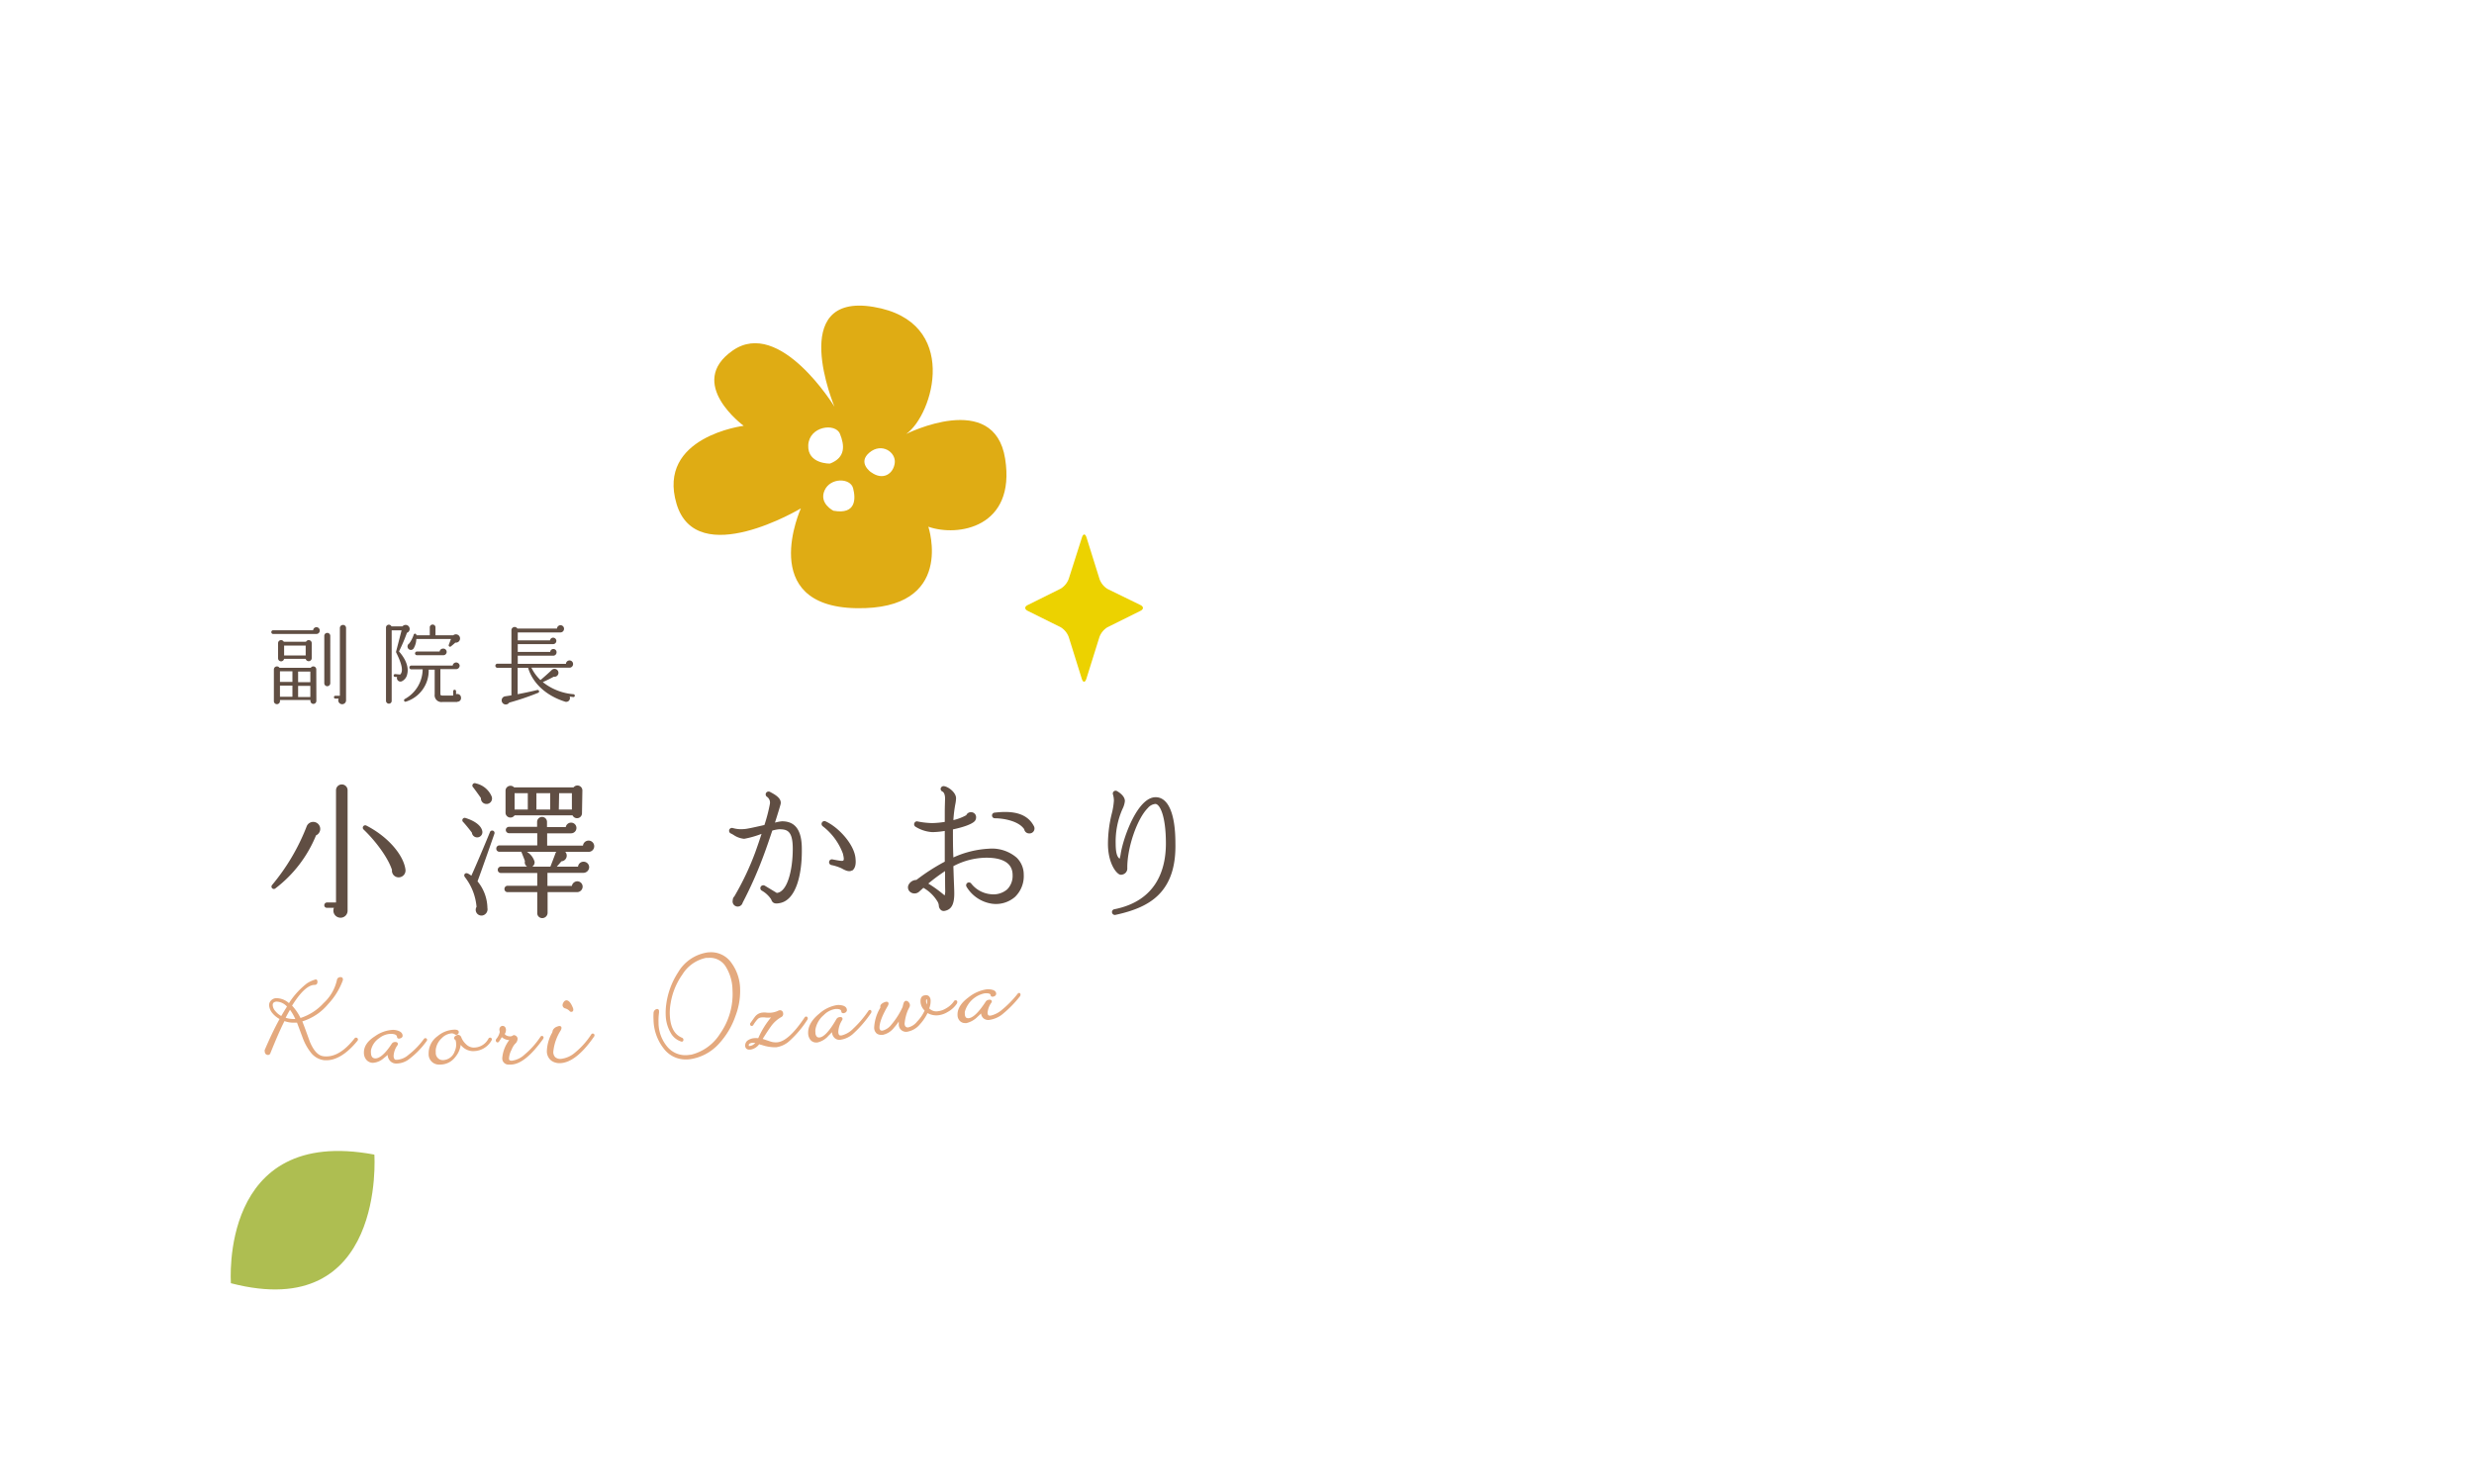 <svg xmlns="http://www.w3.org/2000/svg" viewBox="0 0 500 300"><defs><style>.cls-1{fill:none;}.cls-2{fill:#ecd200;}.cls-3{fill:#aebe51;}.cls-4{fill:#604e43;}.cls-5{fill:#e4a97e;}.cls-6{fill:#dfac14;}</style></defs><title>name3</title><g id="レイヤー_2" data-name="レイヤー 2"><g id="contents"><rect class="cls-1" width="500" height="300"/><path class="cls-2" d="M223.85,119.07a3.9,3.9,0,0,1-1.63-2l-2.63-8.41c-.26-.81-.67-.81-.93,0L216,117a3.9,3.9,0,0,1-1.63,2l-6.68,3.32c-.65.32-.65.84,0,1.16l6.68,3.32a3.9,3.9,0,0,1,1.63,2l2.63,8.41c.26.81.67.81.93,0l2.63-8.41a3.9,3.9,0,0,1,1.63-2l6.68-3.32c.65-.32.65-.84,0-1.16Z"/><path class="cls-3" d="M75.66,233.41s2.39,34.17-29,26C46.7,259.42,44.16,227.47,75.66,233.41Z"/><path class="cls-4" d="M63.94,128.16H55.15a.38.38,0,0,1,0-.75h8.13a.68.68,0,0,1,.68-.62.67.67,0,0,1,.66.69A.67.67,0,0,1,63.94,128.16Zm0,13.54a.62.62,0,0,1-.61.6.6.6,0,0,1-.59-.6v-.2H56.58v.31a.62.62,0,0,1-1.23,0v-6.48a.62.62,0,0,1,1.14-.33h6.32a.6.6,0,0,1,1.11.33ZM63,133.1a.62.62,0,0,1-1.22.09H57.41a.61.61,0,0,1-1.21-.09V130a.61.61,0,0,1,1.15-.27h4.5A.61.61,0,0,1,63,130Zm-6.42,4.75H59.1v-2.14H56.58Zm0,3H59.1v-2.25H56.58Zm.84-8.34h4.36v-2H57.42Zm2.83,5.39h2.47v-2.14H60.25Zm0,3h2.47v-2.25H60.25Zm6.5-2.79a.61.61,0,0,1-.61.61.6.6,0,0,1-.6-.61v-9.56a.6.6,0,0,1,.6-.61.61.61,0,0,1,.61.61Zm3.19,3.4a.79.79,0,1,1-1.5-.28h-.66a.29.29,0,1,1,0-.58h.91V126.94a.63.63,0,0,1,.64-.61.61.61,0,0,1,.61.61Z"/><path class="cls-4" d="M82.25,127.91a35.77,35.77,0,0,1-1.61,3.78c1.91,2.18,1.86,3.8,1.66,4.59a2,2,0,0,1-1.12,1.46.72.72,0,0,1-.93-.9l-.42,0a.28.28,0,0,1-.27-.3.29.29,0,0,1,.31-.27l1,.09c.86-.79,0-2.83-.81-4.47a.3.3,0,0,1,0-.21l1.1-4.25h-2v14.24a.56.56,0,0,1-.56.58.59.59,0,0,1-.59-.58V126.87a.58.58,0,0,1,1.11-.24h2.22a.82.82,0,1,1,.94,1.28Zm10.17,14-3,0a1.37,1.37,0,0,1-1.57-1.53l0-5H86.64A6.56,6.56,0,0,1,82,141.85c-.32.09-.48-.38-.19-.54a6.92,6.92,0,0,0,3.61-6h-2.3a.38.38,0,0,1,0-.76h8.37a.71.71,0,0,1,1.41,0,.72.72,0,0,1-.69.72H89l0,5c0,.23.09.34.4.34h2.19v-.88a.29.29,0,1,1,.58,0v.61a.74.74,0,0,1,1,.69A.73.73,0,0,1,92.42,141.86Zm-.4-12c-.23.22-.68.6-.84.72a.28.28,0,0,1-.47-.3l.43-1.16h-7a4,4,0,0,1-.54,1.91.67.67,0,0,1-1.06.08.7.7,0,0,1,.16-1.07,6.55,6.55,0,0,0,.9-1.74.28.28,0,0,1,.56.07h2.7v-1.66a.58.58,0,0,1,1.15,0v1.66h3.6a.84.84,0,1,1,.45,1.49Zm-2.5,2.54H84.26a.36.36,0,0,1-.38-.36.38.38,0,0,1,.38-.38h4.59a.69.69,0,0,1,.67-.59.67.67,0,1,1,0,1.33Z"/><path class="cls-4" d="M115.81,140.91l-.68-.09a.76.76,0,0,1-1,1c-4-1.28-6.54-3.91-7.4-6.82h-2.11v5.34c1.08-.21,2.45-.48,4-.86a.3.3,0,0,1,.18.56,52.93,52.93,0,0,1-5.89,2,.83.83,0,1,1-.9-1.26l1.35-.21V135h-2.89a.42.42,0,0,1,0-.83h2.89v-6.79a.65.65,0,0,1,1.21-.31h8a.72.72,0,0,1,.72-.68.71.71,0,0,1,.7.72.73.73,0,0,1-.72.74h-8.63v1.6h6.52a.64.64,0,0,1,.63-.54.65.65,0,1,1,0,1.3h-7.15v1.58h6.56a.64.64,0,0,1,1.28.09.67.67,0,0,1-.65.67h-7.19v1.65h9.74a.72.72,0,0,1,1.44.06.73.73,0,0,1-.73.72h-7.69a8.75,8.75,0,0,0,1.83,2.5c.42-.34,1.82-1.58,2.24-2a.8.8,0,1,1,.45,1.32c-.52.28-1.51.79-2.22,1.09a11.43,11.43,0,0,0,6.21,2.45.3.3,0,0,1,.26.33A.29.29,0,0,1,115.81,140.91Z"/><path class="cls-5" d="M72,209.77a.35.35,0,0,0-.35.15c-2,2.54-4,3.77-6,3.63a1.92,1.92,0,0,1-.41-.05c-1-.17-1.86-1.13-2.59-2.84-.52-1.4-1-2.8-1.55-4.18A11,11,0,0,0,66.3,203a14,14,0,0,0,3-4.86.69.69,0,0,0,0-.2c0-.2-.13-.42-.52-.41s-.63.3-.66.47a9,9,0,0,1-2.73,4.79,10.73,10.73,0,0,1-4.66,3,10,10,0,0,0-1.7-2.49c1.72-2.78,3.26-4.2,4.58-4.2a.54.54,0,0,0,.39-.14.66.66,0,0,0,.15-.55.45.45,0,0,0-.16-.37.36.36,0,0,0-.33,0,6.34,6.34,0,0,0-1.62.75,15.6,15.6,0,0,0-3.64,4,3.89,3.89,0,0,0-2.4-1h0a1.53,1.53,0,0,0-1.49.84,1.31,1.31,0,0,0-.12.64,2.8,2.8,0,0,0,.66,1.54A5,5,0,0,0,56.5,206c-1,1.81-2,3.91-3,6.26a.42.42,0,0,0,0,.23c0,.65.44.76.62.77s.42,0,.57-.46c1-2.47,1.89-4.57,2.8-6.38a5.33,5.33,0,0,0,1.79.32h.07l.68,0,1.15,3.08a11.07,11.07,0,0,0,1.67,3,4,4,0,0,0,2.79,1.52h.32c2,0,4.14-1.31,6.26-3.91a.52.52,0,0,0,.13-.31A.38.38,0,0,0,72,209.77Zm-16-7.28h0a2.91,2.91,0,0,1,2,1c-.36.56-.74,1.19-1.16,1.9a4,4,0,0,1-1.2-1,2,2,0,0,1-.52-1.13.73.73,0,0,1,.16-.56A1,1,0,0,1,56,202.49ZM59.68,206H59.5a5.46,5.46,0,0,1-1.77-.25c.29-.57.58-1.1.88-1.61A9.79,9.79,0,0,1,59.68,206Z"/><path class="cls-5" d="M86,209.87a.37.37,0,0,0-.33.16,15.69,15.69,0,0,1-3.11,3.21,3.87,3.87,0,0,1-2.32,1,1.75,1.75,0,0,1-.24,0c-.18,0-.43-.17-.45-.77a4,4,0,0,1,.78-2.17.45.45,0,0,0,.09-.27.41.41,0,0,0-.13-.27.61.61,0,0,0-.46-.11.75.75,0,0,0-.63.31c-1.63,2.5-2.7,3-3.32,3h0c-.4,0-.87-.16-.91-1.1a3.23,3.23,0,0,1,0-.53,3.94,3.94,0,0,1,1.7-2.48A3.82,3.82,0,0,1,79,209c.79,0,1.21.23,1.24.61a.39.39,0,0,0,.16.3.57.57,0,0,0,.47,0,.6.6,0,0,0,.5-.45c0-.31-.06-.75-.82-1.06a3.36,3.36,0,0,0-1.14-.21h0a6.8,6.8,0,0,0-3.58,1.26c-1.59,1-2.34,2.15-2.28,3.47a2.17,2.17,0,0,0,.47,1.3,1.78,1.78,0,0,0,1.31.64,3.65,3.65,0,0,0,2.29-1,6.72,6.72,0,0,0,.72-.61,1.91,1.91,0,0,0,.49,1.21A1.64,1.64,0,0,0,80,215h.14a4.3,4.3,0,0,0,2.32-.73,17,17,0,0,0,3.74-3.78.51.51,0,0,0,.12-.32A.35.35,0,0,0,86,209.87Z"/><path class="cls-5" d="M99.12,209.77a.38.38,0,0,0-.39.18,3.33,3.33,0,0,1-3.22,1.81,2.3,2.3,0,0,1-1.38-.72,3.62,3.62,0,0,1-.88-1.29.81.81,0,0,0-.4-.49.64.64,0,0,0-.54,0c-.14.06-.56.25-.54.67a.35.35,0,0,0,.22.25s.17.09.2.88a3.09,3.09,0,0,1-.27,1.41,2.59,2.59,0,0,1-2.43,1.84h0a1.67,1.67,0,0,1-.53-.1,1.47,1.47,0,0,1-.89-1.49,3.62,3.62,0,0,1,0-.56,3.73,3.73,0,0,1,1.18-2.26,3.18,3.18,0,0,1,2-1,1.08,1.08,0,0,1,.71.23.41.41,0,0,0,.2.06.53.53,0,0,0,.41-.15.57.57,0,0,0,.15-.42c0-.15-.1-.41-.61-.46a1.85,1.85,0,0,0-.41,0,5.41,5.41,0,0,0-3.23,1.28,4.27,4.27,0,0,0-1.84,3.6,2.07,2.07,0,0,0,2.14,2.17H89a3.78,3.78,0,0,0,3-1.51,4.74,4.74,0,0,0,1.11-2.48,3.2,3.2,0,0,0,2.37,1.27h.15a4.22,4.22,0,0,0,3.67-2.09.62.62,0,0,0,.11-.33A.35.35,0,0,0,99.12,209.77Z"/><path class="cls-5" d="M109.59,209.42a.37.37,0,0,0-.36.17,16.75,16.75,0,0,1-3.19,3.58,4.65,4.65,0,0,1-2.58,1.26.82.82,0,0,1-.37-.06c-.06,0-.21-.06-.22-.4a4.31,4.31,0,0,1,.54-1.8,3.6,3.6,0,0,1,.71-1.18,1.24,1.24,0,0,0,.39-.55,1,1,0,0,0,.07-.63.81.81,0,0,0-.39-.46c-.3-.16-.48-.08-.56,0a.79.79,0,0,1-.51.15,1.49,1.49,0,0,1-.79-.18c-.18-.1-.29-.2-.31-.32a1.4,1.4,0,0,0,.23-.92c-.09-.64-.51-.68-.68-.69a.63.63,0,0,0-.46.22.79.79,0,0,0-.18.56,1.61,1.61,0,0,0,.06.34,1.09,1.09,0,0,1,0,.19,3.41,3.41,0,0,1-.71,1.36.44.44,0,0,0,0,.51.31.31,0,0,0,.26.16.39.39,0,0,0,.33-.2c.23-.33.41-.63.55-.87a1.74,1.74,0,0,0,.42.3,2.38,2.38,0,0,0,1.08.3,6.85,6.85,0,0,0-1.41,3.63,1.24,1.24,0,0,0,1.13,1.32,4.79,4.79,0,0,0,.57,0h0c1.91,0,4.11-1.77,6.53-5.15a.55.55,0,0,0,.12-.33A.34.34,0,0,0,109.59,209.42Z"/><path class="cls-5" d="M119.84,208.94a.34.34,0,0,0-.35.18,16,16,0,0,1-3.23,3.63,5.23,5.23,0,0,1-2.84,1.3,1.57,1.57,0,0,1-1.2-.33,1.45,1.45,0,0,1-.4-1.06,9.8,9.8,0,0,1,1.49-4.34,1.14,1.14,0,0,0,.17-.53.37.37,0,0,0-.16-.31c-.16-.1-.37-.09-.7.05a1.48,1.48,0,0,0-.89.72l-.12.47a8.13,8.13,0,0,0-1.09,3.78,2.4,2.4,0,0,0,.91,1.92,2.76,2.76,0,0,0,1.67.5h.15c2.1-.09,4.38-1.87,6.77-5.31a.53.53,0,0,0,.13-.33A.34.34,0,0,0,119.84,208.94Z"/><path class="cls-5" d="M114.2,203.85a1.89,1.89,0,0,1,.9.52.43.43,0,0,0,.34.18.7.7,0,0,0,.13,0,.42.42,0,0,0,.29-.47.89.89,0,0,0-.06-.3h0c-.42-1.06-.85-1.56-1.35-1.56h0a.73.73,0,0,0-.54.38,1.09,1.09,0,0,0-.22.63A.72.72,0,0,0,114.2,203.85Z"/><path class="cls-5" d="M143.24,192.52a3.45,3.45,0,0,0-.55.07,8.3,8.3,0,0,0-5.66,4,15.54,15.54,0,0,0-2.38,6.42,12.52,12.52,0,0,0-.11,2.17,7.58,7.58,0,0,0,1,3.61,3.69,3.69,0,0,0,2.06,1.74.42.42,0,0,0,.37,0,.39.39,0,0,0,.15-.3.43.43,0,0,0-.27-.44c-1.57-.65-2.38-2.16-2.48-4.63a10.85,10.85,0,0,1,.17-2.36,13.85,13.85,0,0,1,2.4-5.84,7.34,7.34,0,0,1,4.76-3.32l.44,0a3.75,3.75,0,0,1,3.63,1.93,9.2,9.2,0,0,1,1.27,4.58,13.91,13.91,0,0,1-2.5,8.8,9.63,9.63,0,0,1-5.8,4.25l-.73.09a4.76,4.76,0,0,1-4.1-1.63,7.57,7.57,0,0,1-1.82-4.94,11.59,11.59,0,0,1,.1-2c0-.21,0-.33,0-.38a.38.38,0,0,0-.52-.34.85.85,0,0,0-.59.82,12,12,0,0,0,0,1.35,9.68,9.68,0,0,0,2,5.72,5.54,5.54,0,0,0,4.49,2.29,6.52,6.52,0,0,0,1-.07,9.79,9.79,0,0,0,5.77-3.16,15.89,15.89,0,0,0,3.31-5.59,14.12,14.12,0,0,0,.93-5.48,9.19,9.19,0,0,0-1.76-5.23A5,5,0,0,0,143.24,192.52Z"/><path class="cls-5" d="M162.94,205.5a.37.37,0,0,0-.33.19c-2.07,3.1-3.88,4.79-5.39,5a3.35,3.35,0,0,1-1.61-.18l-1.47-.49c.77-1.22,1.34-2.08,1.64-2.48a6.35,6.35,0,0,1,2.14-1.94.68.68,0,0,0,.36-.68.77.77,0,0,0-.22-.55.66.66,0,0,0-.47-.14.74.74,0,0,0-.28.08,4.32,4.32,0,0,1-2.47.39,3.14,3.14,0,0,0-.74,0,2.17,2.17,0,0,0-1.41.7c-.21.25-.64.88-1,1.37a.4.4,0,0,0,0,.53.3.3,0,0,0,.26.11.43.43,0,0,0,.31-.22,7.12,7.12,0,0,1,.82-1.12,1.21,1.21,0,0,1,.83-.39,3.06,3.06,0,0,1,.66,0,4.4,4.4,0,0,0,1.26,0,16.9,16.9,0,0,0-2.5,4l-.1.2a4.06,4.06,0,0,0-.92,0,2.65,2.65,0,0,0-1,.33,1.28,1.28,0,0,0-.71,1.2.83.83,0,0,0,.25.59.9.9,0,0,0,.62.19h.17a2.71,2.71,0,0,0,1.79-1.09l.39.12.06,0a8.31,8.31,0,0,0,3,.49,5.1,5.1,0,0,0,2.51-1.13,20.71,20.71,0,0,0,3.73-4.36.52.52,0,0,0,.13-.34A.34.34,0,0,0,162.94,205.5Zm-11.61,5.93a.17.17,0,0,1,0-.1c0-.16,0-.33.38-.45a1.35,1.35,0,0,1,.48-.07l.45,0a1.61,1.61,0,0,1-1,.62A.44.44,0,0,1,151.33,211.43Z"/><path class="cls-5" d="M175.84,204.16a.39.39,0,0,0-.33.18,21.18,21.18,0,0,1-3.09,3.62,4.86,4.86,0,0,1-2.34,1.36.89.89,0,0,1-.23,0c-.11,0-.39,0-.43-.71a4.89,4.89,0,0,1,.78-2.39.53.53,0,0,0,.08-.26.42.42,0,0,0-.14-.28.61.61,0,0,0-.49-.06.82.82,0,0,0-.6.38c-1.69,2.95-2.77,3.65-3.37,3.72a.72.72,0,0,1-.58-.13,1.24,1.24,0,0,1-.3-.9,2.36,2.36,0,0,1,0-.58,4.94,4.94,0,0,1,1.7-2.92,4.15,4.15,0,0,1,2.31-1.21c1.17-.07,1.2.34,1.22.49a.36.36,0,0,0,.17.3.56.56,0,0,0,.48,0,.67.67,0,0,0,.48-.49c0-.33-.07-.78-.85-1a3.19,3.19,0,0,0-1.14-.1,7.12,7.12,0,0,0-3.6,1.74c-1.55,1.25-2.3,2.6-2.24,4a2.18,2.18,0,0,0,.49,1.33,1.47,1.47,0,0,0,1.13.5h.22a4.18,4.18,0,0,0,2.27-1.37c.27-.26.51-.51.7-.73a1.77,1.77,0,0,0,.5,1.15,1.42,1.42,0,0,0,1.24.39,4.81,4.81,0,0,0,2.43-1.11,22.88,22.88,0,0,0,3.7-4.26h0a.53.53,0,0,0,.11-.32A.33.33,0,0,0,175.84,204.16Z"/><path class="cls-5" d="M193.13,202.21a.35.35,0,0,0-.33.19,4.6,4.6,0,0,1-1.54,1.41,4,4,0,0,1-1.65.61,2,2,0,0,1-1.81-.57,4,4,0,0,0,.28-1.57,1.23,1.23,0,0,0-.35-.9.9.9,0,0,0-.75-.19l-.27.06c-.33.09-.71.38-.67,1.25a2.62,2.62,0,0,0,.83,1.79,7.83,7.83,0,0,1-1.53,2.24,3.28,3.28,0,0,1-1.76,1.16.7.7,0,0,1-.25,0c-.22-.06-.48-.19-.51-.75a9.36,9.36,0,0,1,.65-2.68l.31-.62a.83.83,0,0,0-.11-1,.72.72,0,0,0-.55-.32c-.18,0-.33.12-.47.38a8.26,8.26,0,0,0-.23.86,15.17,15.17,0,0,1-2.23,3.53,3.32,3.32,0,0,1-1.8,1.25.61.61,0,0,1-.45-.08.77.77,0,0,1-.19-.56c0-.9.51-2.36,1.66-4.32a1.06,1.06,0,0,0,.17-.51.4.4,0,0,0-.12-.27.44.44,0,0,0-.35-.09,1.48,1.48,0,0,0-.41.12c-.45.2-.71.42-.79.72,0,.12,0,.25,0,.37a8.63,8.63,0,0,0-1.24,4,1.58,1.58,0,0,0,.48,1.18,1.41,1.41,0,0,0,.94.3l.33,0a3.88,3.88,0,0,0,2.23-1.41,10.52,10.52,0,0,0,1-1.3,2.8,2.8,0,0,0,0,.5,1.47,1.47,0,0,0,1.84,1.55,4.26,4.26,0,0,0,2.42-1.46,9.65,9.65,0,0,0,1.55-2.28,3.61,3.61,0,0,0,2.19.44,4.64,4.64,0,0,0,1.87-.66,5.27,5.27,0,0,0,1.84-1.66h0a.53.53,0,0,0,.1-.31A.32.32,0,0,0,193.13,202.21Zm-5.85-.23s.07.06.08.38h0a2.55,2.55,0,0,1-.06.7,2.1,2.1,0,0,1-.14-.65C187.16,202.34,187.15,202,187.28,202Z"/><path class="cls-5" d="M206,200.72a.49.49,0,0,0-.32.16,20.47,20.47,0,0,1-3.09,3.18,5.39,5.39,0,0,1-2.35,1.25,1.06,1.06,0,0,1-.24,0c-.12,0-.38,0-.41-.56a4,4,0,0,1,.77-2.05.47.47,0,0,0,.09-.26.35.35,0,0,0-.13-.26.6.6,0,0,0-.5-.06.83.83,0,0,0-.59.34c-1.36,2.1-2.5,3.23-3.38,3.36a.81.81,0,0,1-.61-.11A1,1,0,0,1,195,205a2.11,2.11,0,0,1,0-.49,5.24,5.24,0,0,1,4-3.7c.52-.05,1.17,0,1.2.35a.35.35,0,0,0,.17.28.57.57,0,0,0,.48,0,.67.67,0,0,0,.48-.46c0-.25,0-.7-.86-.91a3.57,3.57,0,0,0-1.13-.06,7.58,7.58,0,0,0-3.57,1.59c-1.56,1.14-2.31,2.36-2.25,3.63a1.69,1.69,0,0,0,.5,1.19,1.44,1.44,0,0,0,1,.4l.3,0a4.61,4.61,0,0,0,2.25-1.28c.27-.24.51-.47.71-.67a1.44,1.44,0,0,0,.5,1,1.51,1.51,0,0,0,1.23.3,5.51,5.51,0,0,0,2.41-1,22.74,22.74,0,0,0,3.7-3.74.46.46,0,0,0,.12-.32A.33.33,0,0,0,206,200.72Z"/><path class="cls-4" d="M63.86,168.9a25.62,25.62,0,0,1-8.22,10.71.48.48,0,0,1-.66-.69A42.26,42.26,0,0,0,62,167a1.42,1.42,0,1,1,1.83,1.89Zm6.39,15.21a1.41,1.41,0,0,1-1.44,1.41,1.44,1.44,0,0,1-1.32-2H66.08a.51.51,0,0,1-.54-.51.56.56,0,0,1,.54-.57h1.83V159.75a1.17,1.17,0,0,1,2.34,0Zm10.38-6.75a1.35,1.35,0,0,1-1.41-1.5c-.72-2.28-3.09-5.64-5.76-8.19a.49.49,0,0,1,.57-.78c4.62,2.37,7.59,6.15,7.92,8.94A1.39,1.39,0,0,1,80.63,177.36Z"/><path class="cls-4" d="M96.66,169.26a1.07,1.07,0,0,1-1.29-.93c-.36-.51-1.44-1.83-1.77-2.16a.48.48,0,0,1,.48-.81c1.62.51,3.12,1.38,3.39,2.64A1.06,1.06,0,0,1,96.66,169.26Zm-.15,8.91a8.7,8.7,0,0,1,2,5.4,1.28,1.28,0,0,1-1,1.5,1.16,1.16,0,0,1-1.2-1.74,11.35,11.35,0,0,0-2.34-6c-.36-.42,0-1,.57-.75a3.69,3.69,0,0,1,.72.45c.87-1.89,2.76-6.36,3.75-8.79a.48.48,0,1,1,.9.33C99.42,170,97.35,175.89,96.51,178.17Zm1.62-15.66a1.11,1.11,0,0,1-.93-1.17c-.27-.42-1.26-1.77-1.56-2.16a.49.49,0,0,1,.54-.81A4.5,4.5,0,0,1,99.36,161,1.11,1.11,0,0,1,98.13,162.51Zm20.73,9.69h-4.62a1.15,1.15,0,0,1-.78,1.92c-.34.42-.67.78-.93,1.08h4.29a1.11,1.11,0,0,1,1.1-1,1.12,1.12,0,0,1,1.15,1.11,1.17,1.17,0,0,1-1.18,1.14h-7.25v2.64h4.94a1.13,1.13,0,0,1,1.09-.93,1.08,1.08,0,0,1,1.08,1.08,1.12,1.12,0,0,1-1.08,1.11h-6v4.17a1.08,1.08,0,0,1-1.09,1.08,1,1,0,0,1-1-1.08v-4.17h-6a.62.62,0,0,1-.63-.63.64.64,0,0,1,.63-.66h6v-2.58h-7.35a.62.62,0,0,1-.63-.63.64.64,0,0,1,.63-.66h5.31a1,1,0,0,1-.45-1.11c-.09-.33-.57-1.47-.72-1.89h-4.44a.62.62,0,0,1-.63-.63.64.64,0,0,1,.63-.66h7.65v-2.46h-5.7a.67.67,0,0,1-.66-.66.64.64,0,0,1,.66-.63h5.67v-1a1,1,0,1,1,2,0v1.05h3.79a1.1,1.1,0,0,1,1.08-.9,1.08,1.08,0,1,1,0,2.16h-4.84v2.49h7.24a1.14,1.14,0,1,1,1.08,1.26Zm-1.24-7.8a1,1,0,0,1-1.91.42H104a1,1,0,0,1-1.83-.42v-4.62a1,1,0,0,1,1.74-.6h12a1,1,0,0,1,1.79.6ZM104,163.65h2.67v-3.3H104Zm2.49,8.55a3.51,3.51,0,0,1,1.55,2,1.06,1.06,0,0,1-.47,1h3.66c.27-.66.75-1.95,1-2.61a.75.75,0,0,1,.21-.39Zm1.92-8.55h2.79v-3.3h-2.79Zm4.53,0h2.64v-3.3H113Z"/><path class="cls-4" d="M157.67,182.55c-.89.18-1.52.18-1.82-.75a5.57,5.57,0,0,0-1.92-1.77.58.58,0,0,1-.18-.78.61.61,0,0,1,.81-.21l2.43,1.47c2.13-.18,3.23-4.59,3.23-8.94,0-3.63-1.14-3.93-2.76-3.93a7.45,7.45,0,0,0-1.38.27c-.54,1.62-1.13,3.36-1.7,4.89a82.48,82.48,0,0,1-4.29,9.69,1,1,0,0,1-2-.51,1.09,1.09,0,0,1,.33-.78,56,56,0,0,0,4.2-8.85c.45-1.26.9-2.55,1.29-3.78a19.11,19.11,0,0,1-3.51,1,4.53,4.53,0,0,1-2.1-.75,4.09,4.09,0,0,0-.6-.33.6.6,0,0,1-.3-.78.59.59,0,0,1,.75-.3,6.1,6.1,0,0,0,2.34.18c.42,0,2.43-.45,4-.81a32.67,32.67,0,0,0,1.1-4.23,1.45,1.45,0,0,0-.53-1.44.59.59,0,0,1-.24-.81.61.61,0,0,1,.81-.21c.87.48,2.45,1.26,2.12,2.52-.17.63-.59,2-1.13,3.69a7.64,7.64,0,0,1,1.43-.27c2.7,0,4,1.83,4,5.58C162.12,176.46,161,181.86,157.67,182.55Zm14.55-6.6c-.63.39-1.41,0-2.16-.42a9.36,9.36,0,0,0-2.06-.66.58.58,0,0,1-.42-.72.56.56,0,0,1,.65-.42c.84.15,2,.42,2.19.24s.12-.57-.06-1.38a12.35,12.35,0,0,0-4.11-5.58.58.58,0,0,1,.54-1c2.71,1.2,6,4.83,6.12,7.68C173,174.51,172.91,175.53,172.22,176Z"/><path class="cls-4" d="M205.13,181.32a5.88,5.88,0,0,1-4.59,1.38,7.21,7.21,0,0,1-5.19-3.42.59.59,0,0,1,.18-.81.58.58,0,0,1,.78.18,5.68,5.68,0,0,0,4.05,2.13,4.28,4.28,0,0,0,3.21-1,3.87,3.87,0,0,0,1.08-2.88c0-2.91-2.88-3.51-5.28-3.51a14.49,14.49,0,0,0-6.69,1.71l.06,1.95c.06,1.62.12,2.88.12,3.57,0,2.19-.57,3.24-1.89,3.51a.91.91,0,0,1-.75-.12,1.24,1.24,0,0,1-.48-.93,1.82,1.82,0,0,0-.24-.78,7.87,7.87,0,0,0-2.88-2.82l-.9.81a1.4,1.4,0,0,1-1.68.09,1.18,1.18,0,0,1-.42-1.5,1.82,1.82,0,0,1,1.59-1,40.52,40.52,0,0,1,5.73-3.69c0-2.07,0-4.14,0-6.21a16.81,16.81,0,0,1-2.52.24,7.21,7.21,0,0,1-3.42-1.11.58.58,0,0,1-.15-.81.54.54,0,0,1,.6-.24,16,16,0,0,0,2.94.33,16.82,16.82,0,0,0,2.55-.24c0-3.27,0-2.37.06-4.71,0-.69-.18-1.23-.51-1.41a.62.62,0,0,1-.39-.54.61.61,0,0,1,.57-.57c.81,0,2.55,1.2,2.55,2.46a7.19,7.19,0,0,1-.15,1.2,25.63,25.63,0,0,0-.39,3.21,9.8,9.8,0,0,0,2.61-1,1,1,0,0,1,.93-.6,1,1,0,0,1,1.05,1.05,1.15,1.15,0,0,1-.27.75c-.6.66-2.43,1.26-4.41,1.68,0,1.89,0,3.78.09,5.67a19.7,19.7,0,0,1,7.17-1.77,7.67,7.67,0,0,1,5.61,1.8,4.76,4.76,0,0,1,1.44,3.45A5.83,5.83,0,0,1,205.13,181.32ZM191,176.1a35.3,35.3,0,0,0-3.39,2.52,24.47,24.47,0,0,1,3.3,2.4,3.08,3.08,0,0,0,.12-1C191,179.46,191,176.73,191,176.1Zm17-7.62a1,1,0,0,1-1-.84c-1.17-1.74-4.35-2.22-5.91-2.22a.57.57,0,0,1-.06-1.14c2.82-.33,6.33-.27,7.89,2.67A1,1,0,0,1,208,168.48Z"/><path class="cls-4" d="M235.06,179.85c-2,2.64-5.16,4.14-9.63,5.1a.59.59,0,0,1-.69-.48.57.57,0,0,1,.48-.66c8.58-1.71,10.41-8.16,10.41-13.29,0-5.79-1.29-8-2.13-8a2.26,2.26,0,0,0-1.53.84c-2.22,2.22-4.2,8.16-4.14,12.15a1.25,1.25,0,0,1-1,1.29.82.82,0,0,1-.78-.15c-.87-.6-2.13-2.7-2.13-6.06a25.68,25.68,0,0,1,.78-6.15,13.72,13.72,0,0,0,.42-2.61,4.31,4.31,0,0,0-.18-1.2.57.57,0,0,1,.84-.69c.24.15,1.56.9,1.56,2a4.61,4.61,0,0,1-.48,1.59,16.37,16.37,0,0,0-1.38,7c0,2.28.45,2.82.81,3.06a7.53,7.53,0,0,0,.21-1c.51-3.24,3.39-11.43,7.05-11.43,2.58,0,4,3.39,4,9.3C237.64,174.51,236.8,177.57,235.06,179.85Z"/><path class="cls-6" d="M203.14,92.73c-2.2-13.94-20-5-20-5,5.51-3.86,11-22.75-6.6-25.69s-7.89,20.18-7.89,20.18-11-18-20.55-11.37,2.2,15.23,2.2,15.23-17.61,2.2-13.57,15.77,25.13.92,25.13.92-9,19.81,11.19,20.18,14.57-16.47,14.57-16.47C193.56,108.58,205.34,106.67,203.14,92.73ZM163.35,90c.18-3.85,5.49-4.58,6.41-2.29s1.19,4.76-2,6C167.74,93.73,163.17,93.82,163.35,90Zm5.12,13.27s-3-1.47-1.83-4.12,5.22-2.56,5.77-.46S173.05,104.07,168.47,103.25Zm7.6-7.78s-2.84-1.92-.36-4,5.4-.09,5.12,2.11S178.45,97.21,176.07,95.47Z"/></g></g></svg>